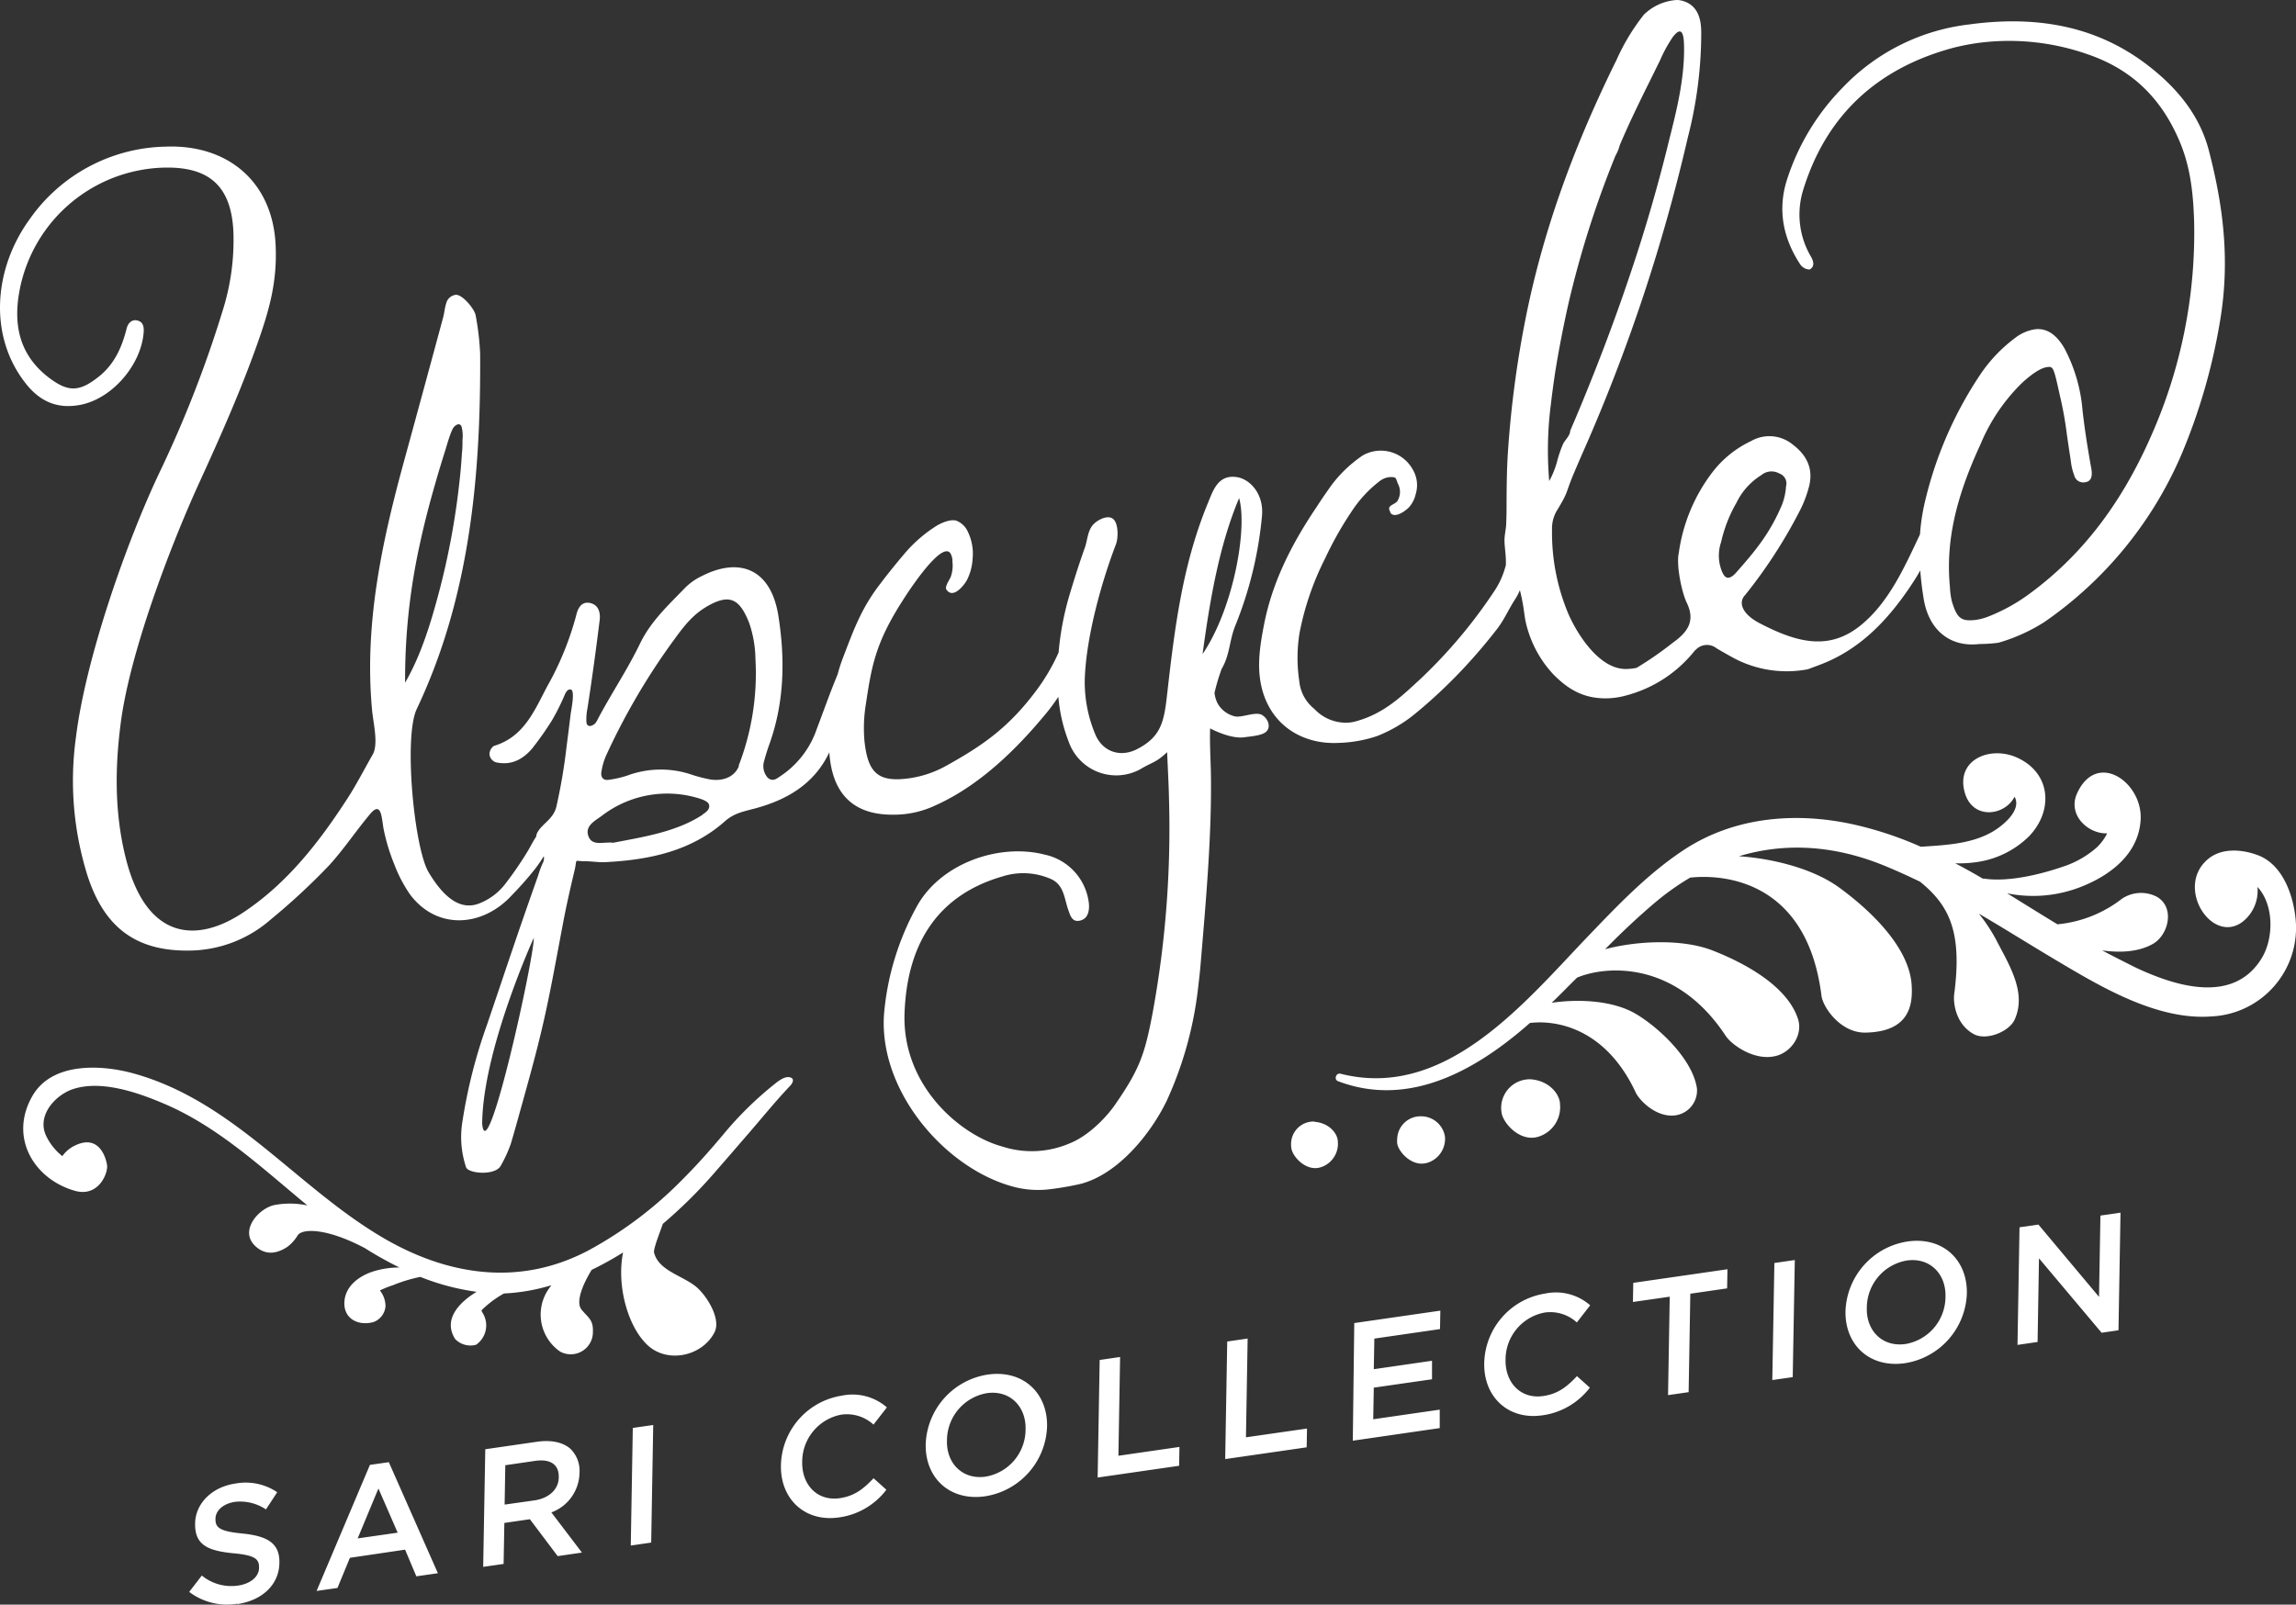 <svg viewBox="0 0 408.08 285.26" xmlns="http://www.w3.org/2000/svg" xmlns:xlink="http://www.w3.org/1999/xlink"><rect x="0" y="0" width="408.08" height="285.26" fill="#333333" stroke="none"/><clipPath id="a"><path d="m0 0h408.08v285.26h-408.08z"/></clipPath><g clip-path="url(#a)" fill="#fff"><path d="m220.24 88.57c1.5 5.45-1 19.57-6.5 27.71 1.31-9.74 3-19.46 6.5-27.74zm-88.89 47.57c-.84 2.19-3.26 2.87-5.56 2.34a25.31 25.31 0 0 1 -2.72-.72 17.1 17.1 0 0 0 -11.53.1 18.22 18.22 0 0 1 -3.42.78c-1 .12-1.39-.59-1.22-1.48a11.45 11.45 0 0 1 .81-2.81 118.41 118.41 0 0 1 11.29-19.51c2.11-2.89 3.76-5.42 6.9-7.17 3.91-2.18 5.59-1.07 7.23 3a20.56 20.56 0 0 1 1.14 6.49 45.52 45.52 0 0 1 -3 19zm-6.45 8.68c-4.68 3.11-10.8 4-15.91 5-1.72-.21-3.72.68-4.4-1.15s1.13-2.73 2.32-3.6a19.09 19.09 0 0 1 17.75-3c.48.17 1.17.49 1.32.88.33.86-.47 1.43-1.08 1.83zm-39.2 55c.08-13.13 9.17-33.09 9.17-33.09.13 3.27-8.29 41.63-9.17 33.07m-13.7-78.38v-.42a111.18 111.18 0 0 1 2.56-24c.81-3.8 1.79-7.56 2.87-11.28q.8-2.79 1.68-5.56c.37-1.18.69-2.41 1.17-3.53a3.81 3.81 0 0 1 .29-.57c.33-.49 1.11-1 1.45-.26a6.44 6.44 0 0 1 .18 2.44c0 .72 0 1.55-.1 2.32-.1 1.68-.24 3.38-.43 5a133.37 133.37 0 0 1 -3.67 19.81c-1.46 5.48-3.17 11.1-6 16m143.06 8.11c1.74.91 4.31 1.85 6.08 1.59 1-.15 3-.27 3.79-.9 1.07-.82.49-2.41-.63-3.07s-3.64.54-4.82.25a4.78 4.78 0 0 1 -3-2.18 5.34 5.34 0 0 1 -.62-2 36.62 36.62 0 0 1 1.27-4.26c1.48-2.5 1.33-4.93 2.41-7.64a68.64 68.64 0 0 0 4.76-19.55c.36-4-2.21-6.54-4.41-6.89-3.37-.54-4.25 2.29-5.19 4.57-4.34 10.52-5.79 21.22-7.09 32.52-.65 5.79-.79 8.78-5.4 11.2-3 1.61-6.27.6-7.58-2.67a24 24 0 0 1 -1.83-9.65c.23-7.46 2.93-17.23 5.56-24.08.37-1 .48-3.55-.48-4.43s-2.92.19-3.6 1c-1 1.08-1 2.87-1.51 4.2-1 2.8-1.89 5.63-2.74 8.48a51.52 51.52 0 0 0 -1.88 10.03 35.38 35.38 0 0 1 -4.22 7.1c-4.73 6.24-9.22 9.41-15.69 13a18.84 18.84 0 0 1 -8.5 2.43h-.42c-4 0-5.17-2.3-5.67-6.75a26.23 26.23 0 0 1 .26-6.68c1-6.8 1.78-10.84 6.31-18l.46-.72c.86-1.34 6.57-10.09 8.2-8.08a2.65 2.65 0 0 1 .4 1.55 5.88 5.88 0 0 1 -.31 2.73c-.2.49-1.1 1.73-.76 2.23 1.19 1.76 3.15-.77 3.65-1.69a9.4 9.4 0 0 0 1-3.71 9 9 0 0 0 -1-5.2 3.75 3.75 0 0 0 -1.86-1.64c-1.06-.31-2.53.33-3.42.83a24.67 24.67 0 0 0 -5.72 4.91c-1.64 1.93-3.24 3.91-4.76 5.94-3.15 4.21-4.48 8-6.37 12.94a27.12 27.12 0 0 0 -.85 2.69c-1.33 3.19-2.5 6.53-3.7 9.68a16.4 16.4 0 0 1 -6.31 8.31c-.81.52-1.41 1.16-2.36.45a3.08 3.08 0 0 1 -.76-2.8c.3-1.14.65-2.26 1.05-3.37 2.62-7.41 2.75-15 1.55-22.64-1.33-8.49-7-10.46-13.55-7.13a10.88 10.88 0 0 0 -2.92 2c-3 3.12-6.17 6-8.11 10-2.31 4.77-4.88 8.52-7.37 13.18-.38.71-.52 1.22-1.36 1.48a.67.67 0 0 1 -.37 0 .57.57 0 0 1 -.37-.34 1.69 1.69 0 0 1 -.08-.5 9.46 9.46 0 0 1 .19-2.25c.81-5.21 1.52-10.44 2.17-15.67.18-1.41-.21-2.89-1.93-3.12-1.44-.17-2 1.17-2.25 2.28a53.93 53.93 0 0 1 -5.13 12.56c-2.26 4.25-4.1 9-9.49 10.61a1.84 1.84 0 0 0 -.78 1.39 1.63 1.63 0 0 0 1.45 1.58c2.64.48 4.66-.74 6.2-2.6a55.54 55.54 0 0 0 3.45-4.91 40.48 40.48 0 0 0 2.34-4.71 2.27 2.27 0 0 1 .39-.58.68.68 0 0 1 .65-.19c.78.24 0 3.81-.07 4.47-.23 1.89-.46 3.77-.71 5.66a99 99 0 0 1 -1.81 10.67c-.54 2.23-2.41 2.94-3.34 4.54a1.79 1.79 0 0 0 -.25.8c-.58.85-1 1.76-1.54 2.64a62.08 62.08 0 0 1 -4 5.82 10.7 10.7 0 0 1 -4.37 3.33c-3.91 1.71-7-1.76-9.22-5.47-2.57-4.34-4.45-24.07-2.1-29a103 103 0 0 0 5-12.72c5.16-16.21 6.37-33.19 6.27-50.41a47.89 47.89 0 0 0 -.8-6.86c-.18-1.1-2.32-3.7-3.51-3.65a2 2 0 0 0 -1.73 1.54c-.26.79-.31 1.64-.53 2.45q-3.43 12.7-6.91 25.41c-4 14.59-7.18 29.3-5.71 44.63.22 2.22 1.14 5.89.08 7.72-1.45 2.53-2.78 5.14-4.34 7.58-5.1 7.91-10.82 15.28-18.68 20.49-8.53 5.66-17.21 4.58-20.81-9.49-2-7.85-2-15.8-1-23.73 1.51-12.64 8.91-32.07 14.15-43.49 3.66-8 7.2-16 10.13-24.24 2.18-6.14 3.64-11.23 3.3-17.85-.57-11.09-8.46-17.81-19.6-17.36a30.21 30.21 0 0 0 -24.13 12.93c-6.44 8.9-7.31 20.85-.62 29.24 2.61 3.29 5.78 4.5 9.71 3.72 5.54-1.09 10.66-6.96 11.18-12.72.09-.93 0-1.81-.78-2.15-1.18-.52-2 .28-2.25 1.39-.85 3.32-2.17 6.27-4.91 8.46-3.58 2.85-5.58 2.81-9.22-.06-5-4-6-9.33-4.89-15.21a26.83 26.83 0 0 1 26.3-21.88c7.61 0 11.32 3.5 11.71 11.32a41.61 41.61 0 0 1 -1.94 14.23 207.14 207.14 0 0 1 -11.14 28.55c-5.94 12.49-13.19 33.23-14.9 47.17a56.28 56.28 0 0 0 2.12 24.82c3 9.06 8.62 13.2 17.89 13.11a22.24 22.24 0 0 0 14.6-5.52 117.16 117.16 0 0 0 10.34-9.58c2.69-2.94 4.82-6.2 7.38-9.23 2.12-2.49 2 1.29 2.41 3a34.45 34.45 0 0 0 1.84 6 24.94 24.94 0 0 0 2.79 5.34c4.79 6.41 12.94 5.82 18.13.12a60.57 60.57 0 0 0 4.11-4.66 24.82 24.82 0 0 0 1.54-2.25 1.78 1.78 0 0 1 -.18 1.22 15.85 15.85 0 0 0 -.82 2.21c-4.24 12-5 14.5-9.1 26.56a92 92 0 0 0 -4.34 17.06 17 17 0 0 0 .62 8.23c.39 1.19 5.37 1.58 6.23-.36a22.39 22.39 0 0 0 1.74-3.83c.84-2.82 1.62-5.71 2.41-8.54 3.74-13.38 4.3-17.07 6.89-30.79.58-3.07 1.28-6.1 2-9.16.58-2.3-.27-1.7 1.93-1.7 1.18 0 2.37.22 3.54.16 7.8-.4 15.27-1.93 21.31-7.3 1.59-1.41 3.34-1.72 5.25-2.23 5.74-1.53 10.61-4.37 13.27-10 .48 7.36 4.25 11.09 11.18 11.09h.61a17.22 17.22 0 0 0 6.29-1.31c7.13-3 13.77-8.64 20.22-16.42.86-1 1.66-2.12 2.41-3.22a28.5 28.5 0 0 0 1.89 8.12 8.94 8.94 0 0 0 12.54 4.82c2.52-1.49 2.79-1.15 4.9-3.1.13 3.17.28 5.72.33 8.26a181.22 181.22 0 0 1 -2.89 38l-.09.46c-1.36 7.2-2.41 9.86-6.53 15.84-1.86 2.72-5.14 5.83-8.19 7a17 17 0 0 1 -11.94.54c-7.42-2-17.84-10.8-17.36-23.73s6.38-21.12 17.46-24.3a12.18 12.18 0 0 1 8.45.43c2.41 1 2.46 3.42 3.16 5.45.36 1 .65 2.31 2.08 2s1.72-1.67 1.62-3a10 10 0 0 0 -7.86-8.74c-8.22-2.11-18.75 1.64-22.87 9.47a48 48 0 0 0 -5.67 18.68c-1.1 13.48 10.35 27.11 22.24 30.68a17.06 17.06 0 0 0 7 .68 51.4 51.4 0 0 0 5.79-1c6.49-1.74 12.24-8.68 15.17-14.69a66.06 66.06 0 0 0 5.66-20.63c.17-1.39.32-2.79.43-4.18.92-10.95 2-23 1.78-34-.09-2.78-.2-5.12-.13-7.43"/><path d="m275.61 72.17c.23-2 .51-4.09.82-6.12q1-6.15 2.37-12.22a175.37 175.37 0 0 1 7.56-24.24c.26-.65.51-1.29.77-1.93a6.78 6.78 0 0 0 .74-1.8c1.68-4 3.65-8 5.56-11.85 0 0 1.59-3.23 1.6-3.24a24.59 24.59 0 0 1 2.28-4.18c.54-.7.94-1 1.22-1 .76 0 .78 1.85.79 3.2 0 5.44-1.3 10.77-2.63 16l-.35 1.44c-1.86 7.45-4 14.83-6.46 22.11-2.6 7.8-5.51 15.51-8.64 23.12-.7 1.7-1.42 3.4-2.16 5.12 0 .85-.92 1.63-1.27 2.35a21.65 21.65 0 0 0 -1.05 3.07 15.79 15.79 0 0 1 -1.41 3.52 64.45 64.45 0 0 1 .26-13.39zm30.29 24.21a24.79 24.79 0 0 1 2.73-7 11.9 11.9 0 0 1 4.44-4.93 2.81 2.81 0 0 1 3.19-.27 1.88 1.88 0 0 1 1.18 2.29 10.83 10.83 0 0 1 -.72 3.27c-2.12 5-4.56 8-8.1 12-.64.74-1.62 1.53-2.28.41a4 4 0 0 1 -.43-.94 7.46 7.46 0 0 1 0-4.87m-58.83-5.24c.73 1.15 2.58-.17 3.25-.82a5.09 5.09 0 0 0 1.28-2.41 5.41 5.41 0 0 0 -.48-4.34 6.49 6.49 0 0 0 -8.9-2.58 23.15 23.15 0 0 0 -5.6 5.33c-.71 1-1.36 1.93-2 2.89l-.61.94c-5.07 7.5-8.05 14.16-9.37 21-.8 4.12-1.4 8.17-.11 12.18 2 6.17 7.5 9.07 13.34 8.78a23.52 23.52 0 0 0 6.89-1.22 25.12 25.12 0 0 0 6.79-4 90.36 90.36 0 0 0 9.84-9.43c1.62-1.79 3.16-3.65 4.64-5.55 1.36-1.75 2.1-3.6 3.32-5.44a11.32 11.32 0 0 0 .78-1.51 34.2 34.2 0 0 1 .76 4c.09.61.16 1.12.22 1.4a20 20 0 0 0 4.93 9.53c3 3.07 5.79 4.3 9.35 4.3a13.77 13.77 0 0 0 3.72-.54 23 23 0 0 0 12.14-8h.05a2.74 2.74 0 0 1 3.78-.36c1.06.63 2.14 1.24 3.23 1.83a20.05 20.05 0 0 0 13 1.9c.92-.35 2.09-.76 3.23-1.24 6.42-2.74 11-7.62 14.82-13.24.68-1 1.32-2 1.93-3.09.12 1.64.32 3.33.61 5.08.92 5.56 4.72 8.62 9.89 8a26.25 26.25 0 0 0 3.4-.23 31.28 31.28 0 0 0 8.16-3.68 69.43 69.43 0 0 0 24.4-29.87 105.34 105.34 0 0 0 6.78-23.41c2-11.54.36-21.58-1.93-30.48-1.64-6.33-5.63-11.18-10.91-15.24-8.43-6.48-18.59-8.88-31-7.33l-.66.09a36.92 36.92 0 0 0 -22.51 11.21 41.36 41.36 0 0 0 -9.9 16.33c-1.66 5.16-.87 10.25 2.34 15.13a2.07 2.07 0 0 0 1.67.9c.76-.42.85-1.17.27-2.22a14.73 14.73 0 0 1 -1.49-11.69c4-13.25 13-21.84 26.85-25.53a40.47 40.47 0 0 1 4.89-.91 42.16 42.16 0 0 1 19 2.13c8 2.76 13.08 8 16.23 15.44 2.05 4.82 2.46 9.85 2.59 14.54a88.91 88.91 0 0 1 -7.57 37.65c-5.41 12.4-12.61 21.68-22.06 28.5a31.76 31.76 0 0 1 -6.71 3.69 10.23 10.23 0 0 1 -2.6.71c-2.39.23-3.21-.18-4.15-3.41a13.58 13.58 0 0 1 -.32-2.46l-.05-.55c-.62-7.63 1.07-15.29 5.48-24.8a32.85 32.85 0 0 1 7.46-11c1.88-1.7 3.32-2.6 4.4-2.74s1.14 0 2.24 5a63.6 63.6 0 0 1 1.24 6.86c.2 1.41.41 2.83.63 4.23l.11.78a10.06 10.06 0 0 0 .58 2.36 1.64 1.64 0 0 0 1.8 1.26c1.44-.11 1.44-1.4 1.21-2.61-.68-3.77-1.18-7.1-1.53-10.17a28.55 28.55 0 0 0 -3.19-11c-1.45-2.53-3.2-3.68-5.26-3.43a7.6 7.6 0 0 0 -3.43 1.46 26.88 26.88 0 0 0 -6.18 6.41 69.16 69.16 0 0 0 -9.83 22.29 36.17 36.17 0 0 0 -1 6.3c-2.79 5.91-5.54 12.08-10.48 16.12-5.61 4.59-11.29 3.2-18.1-.37-2.81-1.48-3.89-3.53-2.47-5a88.27 88.27 0 0 0 9.61-14.8 20.55 20.55 0 0 0 1.72-4.47c.79-3.1-.36-5.52-2.87-7.43a6.54 6.54 0 0 0 -7.45-.63 18.74 18.74 0 0 0 -6.83 5.5 30.52 30.52 0 0 0 -6 14.38c-.48 2.07.48 6.9 1.42 8.86 1.63 3.38 0 5.33-2.52 7.13a61 61 0 0 1 -6.41 4.44 9.58 9.58 0 0 1 -1.93.2c-4.82 0-8.75-6.43-10.24-9.93a37.2 37.2 0 0 1 -2.85-14.82 6.22 6.22 0 0 1 .84-3.37c2.2-3.61 1.45-2.9 3.05-6.69.56-1.32 1.12-2.63 1.7-3.94a312.28 312.28 0 0 0 18.56-55.8 74.42 74.42 0 0 0 2.37-18.38c0-1.6-.08-4.93-3.29-5.84a3.82 3.82 0 0 0 -1.08-.16 9.21 9.21 0 0 0 -5.82 2.6l-.38.49a37.55 37.55 0 0 0 -4.52 7.64l-.31.62c-7.71 15.72-12.9 30.55-15.83 45.33a184.54 184.54 0 0 0 -3.14 23.86c-.18 2.8-.21 5.62-.23 8.36 0 1.35 0 2.7-.06 4 0 1-.29 2.06-.31 3.07 0 1.25.25 2.54.25 3.81v.64a14.75 14.75 0 0 1 -1.87 4.38 89.26 89.26 0 0 1 -13.36 15.94c-3.27 3-6.42 6.16-11.57 7.53a6.47 6.47 0 0 1 -1.69.21 7.67 7.67 0 0 1 -5.56-2.46 7.14 7.14 0 0 1 -2.67-4.93 27.44 27.44 0 0 1 .05-8.59 50.42 50.42 0 0 1 4.54-13.23 62.32 62.32 0 0 1 4.76-8.42 21.81 21.81 0 0 1 5-5.37 3.36 3.36 0 0 1 1.93-.67c1 0 .86.2 1.23 1.14a3.11 3.11 0 0 1 -.09 3.15c-.61.74-2 .71-1.22 1.95"/><path d="m253.62 206.74a4.46 4.46 0 0 0 3.2-4.68 4.29 4.29 0 0 0 -4.25-3.61 4.15 4.15 0 0 0 -4.24 4.06 3.89 3.89 0 0 0 0 .76c.23 1.54 2.67 4.21 5.24 3.47"/><path d="m273.32 202.11a5.49 5.49 0 0 0 3.95-5.79c0-1.72-1.86-4.21-5.23-4.45a5.09 5.09 0 0 0 -5.16 5.93c.29 1.93 3.28 5.21 6.44 4.31"/><path d="m233.62 199.38a4 4 0 0 0 -4.15 4 3.78 3.78 0 0 0 .05.75c.22 1.52 2.6 4.13 5.12 3.41a4.37 4.37 0 0 0 3.14-4.58c0-1.37-1.47-3.33-4.16-3.53"/><path d="m408 163.31c-.42-4.22-2.3-9.65-6.73-11.29-2.84-1.06-6.68-1.4-9.16 1-5.3 5 1 14.77 6.37 10.93a7 7 0 0 0 2.75-6.27c2.94 3.13 2.93 9.06.77 12.64-5 8.24-15.25 5.05-22.37 1.71-2-1-4-2-6-3.07 3.26.45 6.5.27 9-1.15 2.83-1.6 4-6.58.65-8.42a6.1 6.1 0 0 0 -6.13.38 22 22 0 0 1 -11.47 4.55c-3-1.82-6-3.7-8.94-5.51a23.26 23.26 0 0 0 13.3-1.22c5.19-2.08 10.13-5.89 10.43-11.94.32-6.61-7.81-12.31-11.31-4.59-1.71 3.79 1.93 7.21 5.35 7.09a.22.22 0 0 1 -.05.11 8.8 8.8 0 0 1 -1.82 2.42 17.18 17.18 0 0 1 -6 3.4c-4 1.37-9.59 2.74-13.91 2.13a.77.77 0 0 0 -.3 0q-2.44-1.44-4.92-2.74a21.1 21.1 0 0 0 4.95-.41 16.5 16.5 0 0 0 8.09-4.31c4.34-4.4 4.14-11.15-1.9-14-4.82-2.3-11.17.27-9.42 6.22 1.41 4.82 7.09 4.09 8.83.67 0 0 0 .07.06.1 1.18 2.42-2.27 5.13-4 6.13-3.75 2.17-8.32 2.37-12.73 2.66a63.55 63.55 0 0 0 -12.11-4c-10.17-2.21-21-1.32-29.93 4.52-6.57 4.31-12.05 10.13-17.47 15.78-11.35 11.92-25.21 28.73-43.63 24.05-.77-.19-1.21 1-.46 1.32 12.37 4.71 24-1.64 33.28-9.6l.85-.74c4.79-.58 13.51 1 18.81 12.37.62 1.34 3.56 4.41 6.88 4.07a4.46 4.46 0 0 0 4-4.78c-.74-5.2-6.75-10.83-10.82-13.25s-10.16-2.71-15-2c1.53-1.45 3-3 4.51-4.47 4.92-2.09 17.48-3.27 26.46 10.41 1 1.49 5.12 4.55 9 3.48 2.72-.75 4.68-3.78 3.82-6.5-1.93-6.05-9.85-10.13-15.2-12.22s-13.39-1.74-19.1-.22c2.95-3 6-5.88 9.18-8.55a46 46 0 0 1 5.94-4.18c6.31-.68 20.82.76 23.34 21 .24 2 3.37 6.64 7.84 6.55 7.93-.14 8.36-5.1 8.2-8.27-.33-7-7.68-13.71-12.83-17.47-4.6-3.38-11.76-5.2-17.88-5.61 8-2.42 16.53-2 25.26 1.44 2.36.94 4.67 2 6.94 3.09 5.14 4.18 7.53 8.83 6.06 20-.2 1.51.25 5.3 3.46 7.08 2.23 1.24 6.32-.41 7.29-2.58 2.18-4.82-1-9.74-3.37-14.32a30.08 30.08 0 0 0 -3-4.51c4.76 2.79 9.42 5.73 14.18 8.55 7.84 4.66 17.71 10.47 27.23 9.72a15.75 15.75 0 0 0 14.88-17.38"/><path d="m127.12 208.33c1.93-2.19 3.83-4.42 5.75-6.63 2.52-2.9 4.87-5.83 7.53-8.63.67-.7.85-1.53-.31-1.59-1 0-2.11 1-2.78 1.53a62.3 62.3 0 0 0 -8.68 8.58c-2.27 2.72-4.62 5.37-7.12 7.88a70.36 70.36 0 0 1 -16.88 12.8c-12.39 6.57-25.35 4.48-37-2.49-15.17-9.07-26.19-24-43.82-28.93-5.71-1.59-14.47-2.09-18 3.9-4.3 7.37.18 14.85 7.48 16.94 4.22 1.21 5.93-3.13 5.74-4.53s-1.45-5.52-5.6-3.56a5.74 5.74 0 0 0 -2.35 1.93 10.13 10.13 0 0 1 -2.93-3.72c-1.56-3.51 1.58-7 4.61-8.12 5.12-1.82 11.81.56 16.47 2.55 9.61 4.1 17.42 11.47 25.41 18.06a14.85 14.85 0 0 0 -5.94-.06c-2.78.65-6.17 4.52-3.38 7.23 1.76 1.69 3.77 1.49 5.71.22a7.05 7.05 0 0 0 1.88-2.08c.78-1.2 5-1.39 11.93 2.27a64.44 64.44 0 0 0 6.16 3.45 15.43 15.43 0 0 0 -4.91.78c-2.23.78-4.45 2.36-4.83 4.87-.51 3.5 2.56 4.87 5.26 4a3.29 3.29 0 0 0 2-2.78 4.56 4.56 0 0 0 -1-2.79 19.21 19.21 0 0 1 2.31-.93 27.12 27.12 0 0 1 4.88-1.48 42.1 42.1 0 0 0 10 2.65c-3.47 2.11-5.91 5.14-3.8 8.41a3.77 3.77 0 0 0 3.71 1 4.19 4.19 0 0 0 1.14-5.69 3.89 3.89 0 0 1 -.19-.42 18.35 18.35 0 0 1 4-3 34.52 34.52 0 0 0 8.43-1.47c-.26.35-.51.7-.74 1.06a8 8 0 0 0 2.28 10.73 3.94 3.94 0 0 0 5.84-3.57c.07-2.07-.81-2.42-2-3.86s.39-4.83 1.78-7.09a58.22 58.22 0 0 0 5.58-3.09c-1.17 5.81.8 13.14 4.34 16.46s9.7 2 11.9-2.24c1.29-2.49-1.56-6.81-3.38-8.23-2.45-1.93-6.67-2.83-7.37-6.08.05-1 1-3.33 1.58-5a85.22 85.22 0 0 0 9.3-9.22"/><path d="m358.58 239.09 3.57-.52.25-14.87 11.13 13.23 3-.44.36-20.91-3.57.52-.25 14.45-10.77-12.85-3.36.48zm-19.89-.16c-4.1.59-7-2.34-6.89-6.4v-.06a8.55 8.55 0 0 1 7.09-8.38c4.1-.59 7 2.36 6.89 6.42v.06a8.54 8.54 0 0 1 -7.09 8.36m-.11 3.41a13 13 0 0 0 11-12.38v-.06c.1-5.88-4.23-10.11-10.57-9.19a13 13 0 0 0 -11 12.37v.06c-.1 5.89 4.24 10.11 10.58 9.2m-23.59 3 3.63-.52.37-20.82-3.63.53zm-18.53 2.68 3.66-.53.3-17.5 6.54-.95.06-3.4-16.74 2.42-.06 3.4 6.54-.94zm-22.34 3.59a12.77 12.77 0 0 0 8.44-4.92l-2.29-2.05c-1.8 1.93-3.44 3.18-6 3.54-3.95.58-6.76-2.33-6.69-6.42v-.06a8.52 8.52 0 0 1 6.93-8.36 7 7 0 0 1 5.74 1.76l2.37-3.05a9.26 9.26 0 0 0 -8-2.09 12.81 12.81 0 0 0 -10.83 12.35v.06c-.1 6 4.3 10.11 10.31 9.24m-33.67 4.51 15.45-2.24v-3.28l-11.82 1.71.1-5.62 10.35-1.49v-3.29l-10.35 1.5.1-5.44 11.67-1.69.06-3.28-15.3 2.21zm-22.68 3.27 14.48-2.09.06-3.34-10.85 1.56.3-17.56-3.63.53zm-22.67 3.28 14.48-2.09.06-3.35-10.85 1.57.3-17.56-3.63.53zm-19.89-.16c-4.09.59-7-2.33-6.89-6.39v-.06a8.55 8.55 0 0 1 7.08-8.39c4.1-.59 7 2.36 6.89 6.43v.06a8.52 8.52 0 0 1 -7.09 8.35m-.09 3.49a13 13 0 0 0 11-12.37v-.06c.11-5.89-4.23-10.12-10.57-9.2a13 13 0 0 0 -11 12.38v.06c-.1 5.88 4.24 10.11 10.58 9.19m-26 3.76a12.71 12.71 0 0 0 8.43-4.92l-2.28-2.05c-1.8 1.93-3.44 3.18-6 3.55-3.95.57-6.75-2.33-6.68-6.43v-.06a8.53 8.53 0 0 1 6.94-8.36 7 7 0 0 1 5.73 1.77l2.38-3.06a9.29 9.29 0 0 0 -8-2.09 12.81 12.81 0 0 0 -10.83 12.35v.06c-.11 6 4.29 10.11 10.31 9.24m-37 5 3.63-.53.36-20.9-3.63.52zm-22.42-7.28.12-7 5.28-.77c2.68-.39 4.26.61 4.22 2.85v.06c0 2.12-1.72 3.73-4.31 4.11zm-3.81 11.07 3.63-.52.13-7.29 4.54-.66 4.94 6.56 4.31-.63-5.43-7.14a7.65 7.65 0 0 0 5-7v-.06a5.45 5.45 0 0 0 -1.64-4.27c-1.3-1.12-3.32-1.6-5.92-1.23l-9.19 1.33zm-22.31-5.06 3.69-8.87 3.42 7.85zm-7.3 9.34 3.71-.53 2.21-5.36 9.81-1.45 2 4.74 3.83-.55-8.72-19.74-3.36.48zm-14.09 2.34c4.34-.63 7.42-3.4 7.48-7.31v-.06c.06-3.47-2.15-4.72-6.49-5.17-4-.38-4.9-1-4.87-2.57v-.06c0-1.38 1.28-2.66 3.4-3a8.22 8.22 0 0 1 5.57 1.34l2-3.06a10 10 0 0 0 -7.44-1.54c-4.1.59-7.09 3.5-7.15 7.08v.06c-.07 3.85 2.38 4.81 6.76 5.25 3.82.34 4.63 1 4.6 2.52v.06c0 1.55-1.46 2.83-3.7 3.16a8.25 8.25 0 0 1 -6.47-1.78l-2.24 2.91a11.08 11.08 0 0 0 8.55 2.1"/></g></svg>